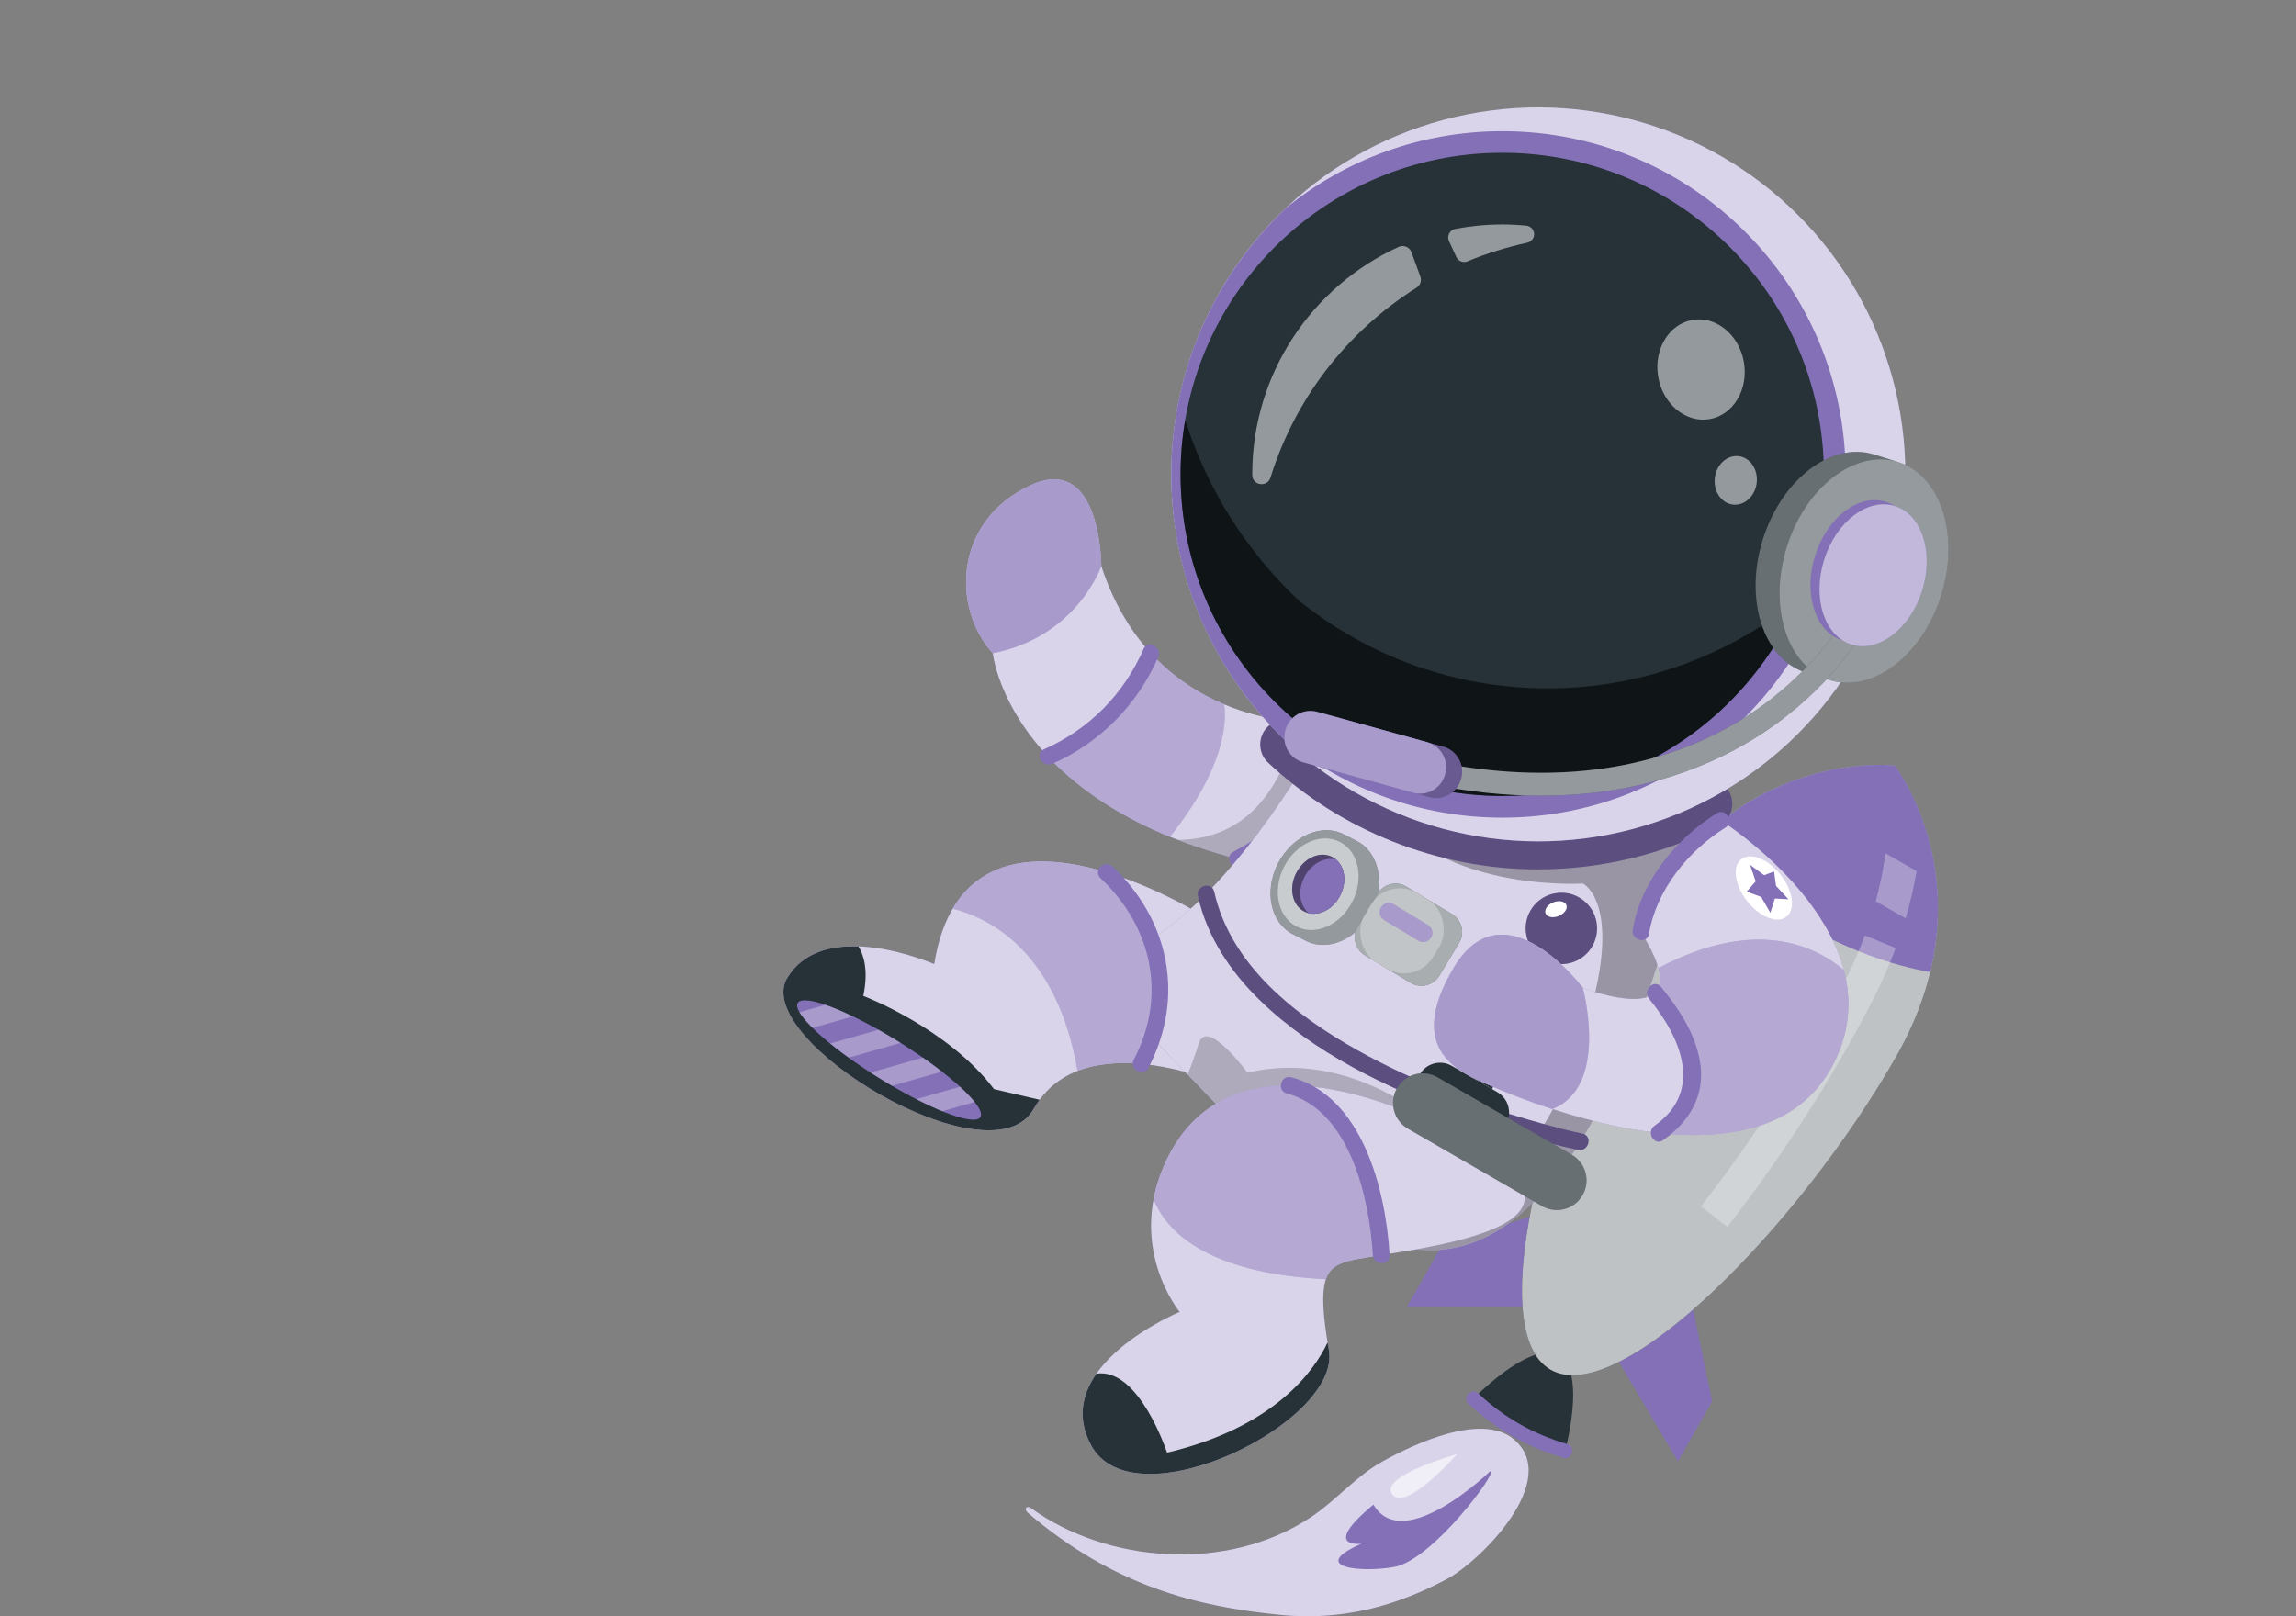 <?xml version="1.0" encoding="UTF-8"?> <svg xmlns="http://www.w3.org/2000/svg" id="Character" width="381.94" height="268.94" viewBox="0 0 381.94 268.94"><rect x="0" y="0" width="381.94" height="268.94" fill="#808080" stroke="none"/><defs><style> .cls-1, .cls-2, .cls-3, .cls-4, .cls-5, .cls-6, .cls-7, .cls-8, .cls-9, .cls-10, .cls-11, .cls-12, .cls-13 { stroke-width: 0px; } .cls-1, .cls-3 { opacity: .4; } .cls-1, .cls-6, .cls-8, .cls-10, .cls-12, .cls-13 { fill: #fff; } .cls-14, .cls-6 { opacity: .5; } .cls-2 { fill: #8370b7; } .cls-5, .cls-15, .cls-13 { opacity: .3; } .cls-7 { opacity: .2; } .cls-9, .cls-10 { opacity: .6; } .cls-11 { fill: #263238; } .cls-12 { opacity: .7; } </style></defs><g><g><g><polygon class="cls-2" points="279.13 243.16 267.26 223.17 278.63 203.2 284.81 233.17 279.13 243.16"></polygon><polygon class="cls-2" points="268.64 197.52 257.27 217.49 234.03 217.47 239.71 207.48 268.64 197.52"></polygon></g><g><path class="cls-11" d="m252.2,238c-2.75-1.57-5.15-3.39-7.1-5.3,5.7-5.55,11.2-8.9,14.21-7.18s2.94,8.15,1.07,15.88c-2.63-.7-5.42-1.84-8.18-3.4Z"></path><path class="cls-11" d="m273.42,151.91c-15.81,27.76-27.07,69.39-15.47,76,11.6,6.61,41.66-24.31,57.47-52.07,15.81-27.76-.22-48.46-.22-48.46,0,0-25.98-3.23-41.79,24.53Z"></path><path class="cls-12" d="m273.42,151.91c-15.81,27.76-27.07,69.39-15.47,76,11.6,6.61,41.66-24.31,57.47-52.07,15.81-27.76-.22-48.46-.22-48.46,0,0-25.98-3.23-41.79,24.53Z"></path><path class="cls-2" d="m300.11,153.88c-7.18-4.09-13.16-9.01-17.47-14.04,15.03-14.63,32.57-12.47,32.57-12.47,0,0,10.81,13.98,5.89,34.37-6.53-1.14-13.82-3.77-20.99-7.86Z"></path><g class="cls-15"><path class="cls-8" d="m306.79,163.48c1.32-2.6,2.46-5.22,3.42-7.83l5.14,2.1c-1.03,2.76-2.23,5.5-3.61,8.24-6.37,12.57-15.04,26.12-24.4,38.15l-4.38-3.41c9.15-11.76,17.62-24.99,23.83-37.26Z"></path><path class="cls-8" d="m312.04,149.96c.72-2.67,1.26-5.33,1.61-7.97l5.18,2.95c-.44,2.61-1.05,5.24-1.82,7.86l-4.97-2.83Z"></path></g><path class="cls-2" d="m260.08,242.56c-5.95-1.71-11.32-4.77-15.82-9.01-1.11-1.05.57-2.73,1.68-1.68,4.2,3.96,9.18,6.79,14.73,8.39,1.47.42.89,2.73-.59,2.3h0Z"></path></g></g><g><path class="cls-2" d="m217.39,120.14s-25.48.74-34.19-25.97c0,0,0-18.92-11.84-13.39-12.73,5.94-13.05,20.39-6.21,27.91,0,0,2.5,24.31,40.71,34.24,0,0,21.53-11.11,11.53-22.79Z"></path><path class="cls-12" d="m217.39,120.14s-25.48.74-34.19-25.97c0,0,0-18.92-11.84-13.39-12.73,5.94-13.05,20.39-6.21,27.91,0,0,2.5,24.31,40.71,34.24,0,0,21.53-11.11,11.53-22.79Z"></path><path class="cls-2" d="m171.36,80.78c11.85-5.52,11.84,13.39,11.84,13.39,0,0-3.97,11.75-18.05,14.52-6.83-7.52-6.52-21.97,6.21-27.91Z"></path><path class="cls-13" d="m171.36,80.78c11.85-5.52,11.84,13.39,11.84,13.39,0,0-3.97,11.75-18.05,14.52-6.83-7.52-6.52-21.97,6.21-27.91Z"></path><path class="cls-2" d="m174.35,125.89c4.15-1.8,12.65-6.62,17.09-17.21,3.83,4.18,8.17,6.84,12.19,8.52.43,3.08.11,10.58-9.02,22.03-9.45-3.86-15.88-8.68-20.26-13.34Z"></path><path class="cls-1" d="m174.35,125.89c4.15-1.8,12.65-6.62,17.09-17.21,3.83,4.18,8.17,6.84,12.19,8.52.43,3.08.11,10.58-9.02,22.03-9.45-3.86-15.88-8.68-20.26-13.34Z"></path><path class="cls-7" d="m215.69,120.09c-.77,4.19-2.45,9.31-6.03,13.5-4.36,5.09-9.9,6.16-13.74,6.16,3.01,1.17,6.32,2.24,9.95,3.19,0,0,21.53-11.11,11.53-22.79,0,0-.62.02-1.7-.05Z"></path><path class="cls-2" d="m205.15,141.73c6.91-3.6,18.07-12.2,11.25-20.6-1.12-1.38.84-3.37,1.98-1.98,8.22,10.12-2.96,20.38-11.81,24.99-1.59.83-3.01-1.58-1.41-2.41h0Z"></path><path class="cls-2" d="m173.65,124.68c7.52-3.32,13.29-9.17,16.59-16.71.72-1.64,3.13-.22,2.41,1.41-3.46,7.9-9.69,14.23-17.59,17.71-1.63.72-3.06-1.69-1.41-2.41h0Z"></path></g><g><g><path class="cls-2" d="m200.62,152.67s-39.91-25.44-45.21,7.75c0,0-18.22-8.01-24.43,2.27-6.21,10.28,33.92,34.42,40.97,21.84,8.14-14.5,31.8-3.93,31.8-3.93l-3.13-27.93Z"></path><path class="cls-12" d="m200.62,152.67s-39.91-25.44-45.21,7.75c0,0-18.22-8.01-24.43,2.27-6.21,10.28,33.92,34.42,40.97,21.84,8.14-14.5,31.8-3.93,31.8-3.93l-3.13-27.93Z"></path></g><path class="cls-11" d="m130.98,162.69c2.59-4.28,7.25-5.38,11.82-5.22.8,1.28,1.74,3.85.81,8.24,0,0,14.08,5.34,21.74,15.51l7.59,1.77c-.35.48-.69.99-1,1.54-7.06,12.57-47.18-11.57-40.97-21.84Z"></path><path class="cls-2" d="m132.71,166.88c-1,1.61,4.98,7.16,13.37,12.4,8.39,5.24,16,8.19,17.01,6.59,1-1.61-4.98-7.16-13.37-12.4s-16-8.19-17.01-6.59Z"></path><g class="cls-15"><path class="cls-8" d="m146.16,171.35c1.16.65,2.35,1.36,3.56,2.11.04.02.08.05.11.07l-8.65,2.45c-1.11-.8-2.15-1.59-3.08-2.35l8.06-2.29Z"></path><path class="cls-8" d="m153.53,175.98c1.13.79,2.19,1.57,3.17,2.33l-8.31,2.36c-.76-.44-1.52-.91-2.3-1.39-.44-.27-.86-.55-1.29-.82l8.73-2.48Z"></path><path class="cls-8" d="m137.3,167.19c1.33.45,2.88,1.11,4.59,1.93l-6.73,1.91c-1.01-1-1.76-1.89-2.17-2.61l4.31-1.22Z"></path><path class="cls-8" d="m156.72,184.89c-1.31-.53-2.76-1.21-4.31-2l7.28-2.07c1.02.93,1.85,1.79,2.44,2.54l-5.41,1.54Z"></path></g></g><g><path class="cls-2" d="m282.74,131.84s-18.13,109.75-66.42,65.77c-5.61-5.11-16.98-16.9-25.56-25.92-4.51-4.75-3.66-12.38,1.76-16.06,7.27-4.95,17.32-15.23,29.29-36.44l60.94,12.66Z"></path><path class="cls-12" d="m282.74,131.84s-18.13,109.75-66.42,65.77c-5.61-5.11-16.98-16.9-25.56-25.92-4.51-4.75-3.66-12.38,1.76-16.06,7.27-4.95,17.32-15.23,29.29-36.44l60.94,12.66Z"></path><path class="cls-7" d="m207.53,178.48c-2.16-2.82-7.01-8.56-8.14-4.81-.65,2.14-1.31,3.86-1.84,5.11,7.09,7.37,14.56,14.98,18.77,18.82.3.27.59.51.89.77l19.87-2.79,5.84-4.56s-15.17-17.19-35.39-12.55Z"></path></g><path class="cls-5" d="m227.11,129.7c8.2,19.15,36.2,17.31,36.2,17.31,0,0,9.12,4.35-3.22,33.8-12.26,29.25-40.74,19.2-41.12,19.06,46.31,37.69,63.78-68.04,63.78-68.04l-50.23-10.43c-4.76,1.72-7.09,4.36-5.4,8.3Z"></path><path class="cls-11" d="m215.05,155.43c-3.7-1.89-4.81-7.13-2.47-11.72,2.34-4.59,7.23-6.78,10.94-4.89l2.18,1.11c3.7,1.89,4.81,7.13,2.47,11.72-2.34,4.59-7.23,6.78-10.94,4.89l-2.18-1.11Z"></path><path class="cls-6" d="m215.05,155.43c-3.7-1.89-4.81-7.13-2.47-11.72,2.34-4.59,7.23-6.78,10.94-4.89l2.18,1.11c3.7,1.89,4.81,7.13,2.47,11.72-2.34,4.59-7.23,6.78-10.94,4.89l-2.18-1.11Z"></path><path class="cls-11" d="m233.95,147.52l2.13,1.28,3.33,2.01,2.13,1.28c1.65,1,2.18,3.14,1.19,4.79l-3.29,5.46c-1,1.65-3.14,2.18-4.79,1.19l-2.13-1.28-3.33-2.01-2.13-1.28c-1.65-1-2.18-3.14-1.19-4.79l3.29-5.46c1-1.65,3.14-2.18,4.79-1.19Z"></path><path class="cls-10" d="m233.95,147.52l2.13,1.28,3.33,2.01,2.13,1.28c1.65,1,2.18,3.14,1.19,4.79l-3.29,5.46c-1,1.65-3.14,2.18-4.79,1.19l-2.13-1.28-3.33-2.01-2.13-1.28c-1.65-1-2.18-3.14-1.19-4.79l3.29-5.46c1-1.65,3.14-2.18,4.79-1.19Z"></path><rect class="cls-13" x="226.55" y="148.2" width="13.36" height="13.36" rx="5.62" ry="5.62" transform="translate(352.93 407.97) rotate(-148.9)"></rect><path class="cls-2" d="m230.24,153.08l5.72,3.45c.72.44,1.66.2,2.1-.52h0c.44-.72.2-1.66-.52-2.1l-5.72-3.45c-.72-.44-1.66-.2-2.1.52h0c-.44.72-.2,1.66.52,2.1Z"></path><path class="cls-13" d="m230.24,153.08l5.72,3.45c.72.44,1.66.2,2.1-.52h0c.44-.72.2-1.66-.52-2.1l-5.72-3.45c-.72-.44-1.66-.2-2.1.52h0c-.44.72-.2,1.66.52,2.1Z"></path><path class="cls-2" d="m179.26,178.18c-3.47-19.91-14.64-25.45-20.77-26.99,5.51-9.37,16.29-8.84,25.56-6.05,14.12,12.9,8.07,27.5,5.75,31.88-3.53-.32-7.25-.11-10.55,1.17Z"></path><path class="cls-1" d="m179.26,178.18c-3.47-19.91-14.64-25.45-20.77-26.99,5.51-9.37,16.29-8.84,25.56-6.05,14.12,12.9,8.07,27.5,5.75,31.88-3.53-.32-7.25-.11-10.55,1.17Z"></path><path class="cls-2" d="m185.05,144.15c9.55,9.01,12.08,21.88,5.97,33.57-.83,1.59-3.25.18-2.41-1.41,5.53-10.58,3.09-22.05-5.53-30.18-1.31-1.24.67-3.21,1.98-1.98h0Z"></path><g><path class="cls-2" d="m237.22,186.38c-9.86-4.54-33.5-12.9-42.98,6.26-7.21,14.58,2,25.65,2,25.65,0,0-21.82,9.04-14.73,22.19,7.09,13.15,41.67-3.83,39.55-15.85-2.12-12.02-.48-13.73,3.15-14.79,6.43-1.88,53.89-4.62,13.01-23.45Z"></path><path class="cls-12" d="m237.22,186.38c-9.86-4.54-33.5-12.9-42.98,6.26-7.21,14.58,2,25.65,2,25.65,0,0-21.82,9.04-14.73,22.19,7.09,13.15,41.67-3.83,39.55-15.85-2.12-12.02-.48-13.73,3.15-14.79,6.43-1.88,53.89-4.62,13.01-23.45Z"></path><path class="cls-2" d="m191.91,199.53c.41-2.18,1.15-4.49,2.34-6.9,4.52-9.14,12.27-12.02,20.2-12.03,13.88,3.35,15.32,28.22,15.32,28.22-2.53.4-4.55.71-5.56,1.01-1.73.51-3.01,1.17-3.65,3.02-20.2-1.01-26.64-8.25-28.66-13.31Z"></path><path class="cls-1" d="m191.91,199.53c.41-2.18,1.15-4.49,2.34-6.9,4.52-9.14,12.27-12.02,20.2-12.03,13.88,3.35,15.32,28.22,15.32,28.22-2.53.4-4.55.71-5.56,1.01-1.73.51-3.01,1.17-3.65,3.02-20.2-1.01-26.64-8.25-28.66-13.31Z"></path><path class="cls-2" d="m214.82,179.25c11.88,3.17,15.69,18.84,16.35,29.56.11,1.8-2.69,1.79-2.8,0-.57-9.42-3.81-24.07-14.3-26.87-1.74-.46-1-3.16.74-2.7h0Z"></path><path class="cls-11" d="m182.39,228.57c7.1-1.08,11.75,13.14,11.75,13.14,17.95-4.26,24.5-13.66,26.71-18.34.07.41.14.82.21,1.26,2.12,12.02-32.46,29-39.55,15.85-2.44-4.52-1.46-8.56.88-11.91Z"></path></g><g><path class="cls-2" d="m255.9,144.65c10.5,0,20.81-2.5,30.06-7.27,2.11-1.09,2.84-3.76,1.61-5.79l-.55-.9c-1.12-1.86-3.49-2.53-5.43-1.54-7.92,4.06-16.73,6.18-25.7,6.18-14.28,0-28.11-5.5-38.51-15.19-1.59-1.49-4.06-1.5-5.65-.01l-.77.72c-1.75,1.63-1.76,4.41-.01,6.04,12.12,11.34,28.26,17.77,44.94,17.77Z"></path><g class="cls-15"><path class="cls-4" d="m255.9,144.65c10.5,0,20.81-2.5,30.06-7.27,2.11-1.09,2.84-3.76,1.61-5.79l-.55-.9c-1.12-1.86-3.49-2.53-5.43-1.54-7.92,4.06-16.73,6.18-25.7,6.18-14.28,0-28.11-5.5-38.51-15.19-1.59-1.49-4.06-1.5-5.65-.01l-.77.72c-1.75,1.63-1.76,4.41-.01,6.04,12.12,11.34,28.26,17.77,44.94,17.77Z"></path></g></g><g><g><g><circle class="cls-2" cx="255.9" cy="78.93" r="61.06" transform="translate(19.14 204.07) rotate(-45)"></circle><circle class="cls-12" cx="255.9" cy="78.93" r="61.06" transform="translate(19.14 204.07) rotate(-45)"></circle></g><path class="cls-2" d="m213.99,34.55c9.81-7.95,22.3-12.72,35.92-12.72,31.54,0,57.11,25.57,57.11,57.11s-25.57,57.11-57.11,57.11c-13.61,0-26.1-4.77-35.92-12.72-11.79-11.13-19.15-26.89-19.15-44.39s7.37-33.25,19.15-44.39Z"></path><circle class="cls-11" cx="249.9" cy="78.93" r="53.51"></circle><path class="cls-6" d="m275.84,62.7c.78,4.56,4.6,7.71,8.54,7.04s6.5-4.91,5.72-9.47c-.78-4.56-4.6-7.71-8.54-7.04-3.94.67-6.5,4.91-5.72,9.47Z"></path><path class="cls-6" d="m285.26,79.54c-.25,2.23,1.1,4.21,3.03,4.42,1.92.22,3.69-1.41,3.94-3.64.25-2.23-1.1-4.21-3.03-4.42s-3.69,1.41-3.94,3.64Z"></path><g class="cls-14"><path class="cls-8" d="m211.35,79.46c-.52,1.69-3.03,1.34-3.04-.43,0-.03,0-.06,0-.1,0-16.82,9.99-31.3,24.36-37.85.83-.38,1.81.02,2.12.88l1.49,4.06c.25.69-.02,1.46-.65,1.86-11.46,7.21-20.19,18.38-24.28,31.58Z"></path><path class="cls-8" d="m255.2,38.84h0c.07.73-.43,1.39-1.15,1.55-3.43.74-6.74,1.77-9.91,3.09-.72.3-1.55-.01-1.88-.72l-1.22-2.64c-.39-.85.12-1.85,1.04-2.03,2.53-.48,5.14-.74,7.82-.74,1.36,0,2.69.07,4.02.2.68.07,1.22.62,1.28,1.3Z"></path></g><path class="cls-9" d="m216,99.86c11.33,9.18,25.75,14.68,41.47,14.68s30.43-5.61,41.8-14.95c-8.09,19.29-27.14,32.84-49.37,32.84-29.55,0-53.51-23.96-53.51-53.51,0-3.08.27-6.1.77-9.03,3.66,11.56,10.22,21.83,18.83,29.97Z"></path></g><g><path class="cls-11" d="m300.41,111.91c-7.09-2.22-10.29-12.14-7.16-22.16,3.14-10.02,11.43-16.34,18.52-14.12l3.99,1.25c7.09,2.22,10.29,12.14,7.15,22.16-3.14,10.02-11.43,16.34-18.52,14.12l-3.99-1.25Z"></path><path class="cls-13" d="m300.41,111.91c-7.09-2.22-10.29-12.14-7.16-22.16,3.14-10.02,11.43-16.34,18.52-14.12l3.99,1.25c7.09,2.22,10.29,12.14,7.15,22.16-3.14,10.02-11.43,16.34-18.52,14.12l-3.99-1.25Z"></path><path class="cls-13" d="m297.25,91c-3.14,10.02.07,19.94,7.15,22.16,7.09,2.22,15.38-4.1,18.52-14.12,3.14-10.02-.07-19.94-7.15-22.16-7.09-2.22-15.38,4.1-18.52,14.12Z"></path><path class="cls-11" d="m256.4,132.39c16.88,0,28.97-5.23,36.79-10.38,11.44-7.53,16.36-16.35,16.56-16.72l-3.34-1.83c-.05.08-4.77,8.48-15.48,15.49-14.16,9.25-32.41,11.91-52.78,7.67l-.77,3.73c6.91,1.44,13.25,2.05,19.02,2.05Z"></path><g class="cls-14"><path class="cls-8" d="m256.4,132.39c16.88,0,28.97-5.23,36.79-10.38,11.44-7.53,16.36-16.35,16.56-16.72l-3.34-1.83c-.05.08-4.77,8.48-15.48,15.49-14.16,9.25-32.41,11.91-52.78,7.67l-.77,3.73c6.91,1.44,13.25,2.05,19.02,2.05Z"></path></g><g><path class="cls-2" d="m301.93,92.47c-1.99,6.37.04,12.67,4.55,14.08,4.5,1.41,9.77-2.61,11.76-8.97,1.99-6.36-.04-12.67-4.55-14.08-4.5-1.41-9.77,2.6-11.76,8.97Z"></path><path class="cls-2" d="m303.44,93.16c-1.99,6.37.04,12.67,4.55,14.08,4.5,1.41,9.77-2.61,11.76-8.97,1.99-6.36-.04-12.67-4.55-14.08-4.5-1.41-9.77,2.61-11.76,8.97Z"></path><path class="cls-6" d="m303.44,93.16c-1.99,6.37.04,12.67,4.55,14.08,4.5,1.41,9.77-2.61,11.76-8.97,1.99-6.36-.04-12.67-4.55-14.08-4.5-1.41-9.77,2.61-11.76,8.97Z"></path></g><g><path class="cls-2" d="m237.74,132.64l-18.26-5.05c-2.29-.63-3.64-3.01-3-5.3l.03-.11c.63-2.29,3.01-3.64,5.3-3l18.26,5.05c2.29.63,3.64,3.01,3,5.3l-.03.11c-.63,2.29-3.01,3.64-5.3,3Z"></path><path class="cls-7" d="m237.74,132.64l-18.26-5.05c-2.29-.63-3.64-3.01-3-5.3l.03-.11c.63-2.29,3.01-3.64,5.3-3l18.26,5.05c2.29.63,3.64,3.01,3,5.3l-.03.11c-.63,2.29-3.01,3.64-5.3,3Z"></path><path class="cls-2" d="m235.07,131.9l-18.26-5.05c-2.29-.63-3.64-3.01-3-5.3l.03-.11c.63-2.29,3.01-3.64,5.3-3l18.26,5.05c2.29.63,3.64,3.01,3,5.3l-.03.11c-.63,2.29-3.01,3.64-5.3,3Z"></path><path class="cls-13" d="m235.07,131.9l-18.26-5.05c-2.29-.63-3.64-3.01-3-5.3l.03-.11c.63-2.29,3.01-3.64,5.3-3l18.26,5.05c2.29.63,3.64,3.01,3,5.3l-.03.11c-.63,2.29-3.01,3.64-5.3,3Z"></path></g></g></g><path class="cls-6" d="m213.6,144.23c-1.98,3.89-1.04,8.34,2.1,9.94,3.14,1.6,7.29-.26,9.27-4.15s1.04-8.34-2.1-9.94c-3.14-1.6-7.29.26-9.27,4.15Z"></path><path class="cls-2" d="m215.62,145.26c-1.28,2.51-.67,5.38,1.35,6.41,2.03,1.03,4.7-.17,5.98-2.68,1.28-2.51.67-5.38-1.35-6.41-2.03-1.03-4.7.17-5.98,2.68Z"></path><path class="cls-3" d="m215.62,145.26c-1.28,2.51-.67,5.38,1.35,6.41,2.03,1.03,4.7-.17,5.98-2.68,1.28-2.51.67-5.38-1.35-6.41-2.03-1.03-4.7.17-5.98,2.68Z"></path><path class="cls-2" d="m222.24,143.01c1.5,1.26,1.84,3.76.71,5.98-1.13,2.22-3.36,3.41-5.26,2.94-1.5-1.26-1.84-3.76-.71-5.98,1.13-2.22,3.36-3.41,5.26-2.94Z"></path><g><g><path class="cls-2" d="m170.71,250.88h0c.16-.19.51-.15.79.05,12.5,9.07,32.58,10.9,46.7,1.43,4.05-2.72,7.37-6.74,11.75-9.17,5.33-2.96,16.54-8.22,21.88-3.7,8,6.78-5.62,20.36-11.23,23.3-5.91,3.09-15.23,7.17-27.75,5.9-13.68-1.38-27.53-4.7-41.94-17.04-.27-.23-.36-.58-.2-.77Z"></path><path class="cls-12" d="m170.71,250.88h0c.16-.19.51-.15.79.05,12.5,9.07,32.58,10.9,46.7,1.43,4.05-2.72,7.37-6.74,11.75-9.17,5.33-2.96,16.54-8.22,21.88-3.7,8,6.78-5.62,20.36-11.23,23.3-5.91,3.09-15.23,7.17-27.75,5.9-13.68-1.38-27.53-4.7-41.94-17.04-.27-.23-.36-.58-.2-.77Z"></path><path class="cls-2" d="m248.04,244.65c1.16.24-9.75,14.88-16.04,16.06-5.59,1.04-14.51.08-5.53-3.85,0,0-6.91.87,2-6.5,5.03,8.47,19.58-5.71,19.58-5.71Z"></path></g><path class="cls-10" d="m242.41,241.95s-13.04,3.6-10.83,6.68,10.83-6.68,10.83-6.68Z"></path></g></g><g><path class="cls-2" d="m262.5,191.32c-6.79-1.42-13.49-3.55-19.99-5.95-11.81-4.37-23.8-10.07-32.93-18.94-4.9-4.77-8.79-10.59-10.3-17.32-.39-1.75,2.3-2.5,2.7-.74,2.75,12.24,13.46,20.57,23.87,26.4,9.61,5.38,20.06,9.24,30.65,12.17,2.23.62,4.48,1.21,6.75,1.69,1.76.37,1.01,3.06-.74,2.7h0Z"></path><path class="cls-5" d="m262.5,191.32c-6.79-1.42-13.49-3.55-19.99-5.95-11.81-4.37-23.8-10.07-32.93-18.94-4.9-4.77-8.79-10.59-10.3-17.32-.39-1.75,2.3-2.5,2.7-.74,2.75,12.24,13.46,20.57,23.87,26.4,9.61,5.38,20.06,9.24,30.65,12.17,2.23.62,4.48,1.21,6.75,1.69,1.76.37,1.01,3.06-.74,2.7h0Z"></path></g><g><path class="cls-11" d="m236.17,178.78l14.34,8.27h0c1.08-1.87.43-4.25-1.43-5.33l-7.58-4.37c-1.87-1.08-4.25-.43-5.33,1.43h0Z"></path><g><polygon class="cls-11" points="255.84 156.73 259.72 158.97 248.2 181.21 242.38 177.86 255.84 156.73"></polygon><path class="cls-11" d="m234.21,187.8l22.31,12.88c2.36,1.36,5.38.55,6.74-1.81h0c1.36-2.36.55-5.38-1.81-6.74l-22.31-12.88c-2.36-1.36-5.38-.55-6.74,1.81h0c-1.36,2.36-.55,5.38,1.81,6.74Z"></path><path class="cls-13" d="m234.21,187.8l22.31,12.88c2.36,1.36,5.38.55,6.74-1.81h0c1.36-2.36.55-5.38-1.81-6.74l-22.31-12.88c-2.36-1.36-5.38-.55-6.74,1.81h0c-1.36,2.36-.55,5.38,1.81,6.74Z"></path><circle class="cls-2" cx="259.73" cy="154.48" r="5.94" transform="translate(-31.2 72.74) rotate(-15.05)"></circle><circle class="cls-5" cx="259.73" cy="154.48" r="5.94" transform="translate(-31.2 72.74) rotate(-15.05)"></circle><path class="cls-8" d="m260.56,150.57c.26.62-.31,1.45-1.26,1.84-.95.39-1.93.2-2.19-.42-.26-.62.31-1.45,1.26-1.84s1.93-.2,2.19.42Z"></path></g><path class="cls-2" d="m286.28,136.52s28.77,18.13,19.26,39.34c-9.94,22.15-44.43,10.5-57.71,4.74-4.71-2.04-14.35-5.64-5.97-19.63,8.39-14,21.43,3.4,21.43,3.4,0,0,20.63,8,9.65-9.32,0,0,1.84-11.58,13.33-18.53Z"></path><path class="cls-12" d="m286.28,136.52s28.77,18.13,19.26,39.34c-9.94,22.15-44.43,10.5-57.71,4.74-4.71-2.04-14.35-5.64-5.97-19.63,8.39-14,21.43,3.4,21.43,3.4,0,0,20.63,8,9.65-9.32,0,0,1.84-11.58,13.33-18.53Z"></path><g><path class="cls-8" d="m296.2,145.56c2.08,2.64,2.52,5.76.98,6.97-1.53,1.21-4.46.05-6.54-2.59-2.08-2.64-2.52-5.76-.98-6.97,1.54-1.21,4.46-.05,6.54,2.59Z"></path><polygon class="cls-2" points="295.25 149.51 294.5 151.88 292.97 149.24 290.56 148.35 292.06 146.65 291.13 143.91 293.47 145.62 295.12 145 295.44 147.39 297.5 149.63 295.25 149.51"></polygon></g><path class="cls-2" d="m275.93,188.51c10.86-7.18,3.51-18.38-.63-23.33.83-.78,1.14-2.07.58-4.11,16.27-8.59,26.24-3.58,30.84.34,1.18,4.51,1.09,9.39-1.18,14.45-5.26,11.72-17.38,13.98-29.61,12.65Z"></path><path class="cls-1" d="m275.93,188.51c10.86-7.18,3.51-18.38-.63-23.33.83-.78,1.14-2.07.58-4.11,16.27-8.59,26.24-3.58,30.84.34,1.18,4.51,1.09,9.39-1.18,14.45-5.26,11.72-17.38,13.98-29.61,12.65Z"></path><path class="cls-2" d="m275.23,187.31c8.26-5.79,4.34-14.77-.91-21.13-1.14-1.38.83-3.37,1.98-1.98,2.98,3.61,5.72,7.77,6.5,12.47.91,5.53-1.7,9.93-6.15,13.05-1.48,1.03-2.87-1.39-1.41-2.41h0Z"></path><path class="cls-2" d="m241.87,160.97c8.39-14,21.43,3.4,21.43,3.4,0,0,4.48,16.41-5.06,20.16h0c-4.09-1.33-7.69-2.75-10.4-3.93-4.71-2.04-14.35-5.64-5.97-19.63Z"></path><path class="cls-13" d="m241.87,160.97c8.39-14,21.43,3.4,21.43,3.4,0,0,4.48,16.41-5.06,20.16h0c-4.09-1.33-7.69-2.75-10.4-3.93-4.71-2.04-14.35-5.64-5.97-19.63Z"></path><path class="cls-2" d="m271.6,154.68c1.34-8.04,7.27-15.16,13.98-19.36,1.53-.96,2.93,1.46,1.41,2.41-6.15,3.85-11.47,10.34-12.69,17.69-.3,1.77-2.99,1.02-2.7-.74h0Z"></path></g></svg> 